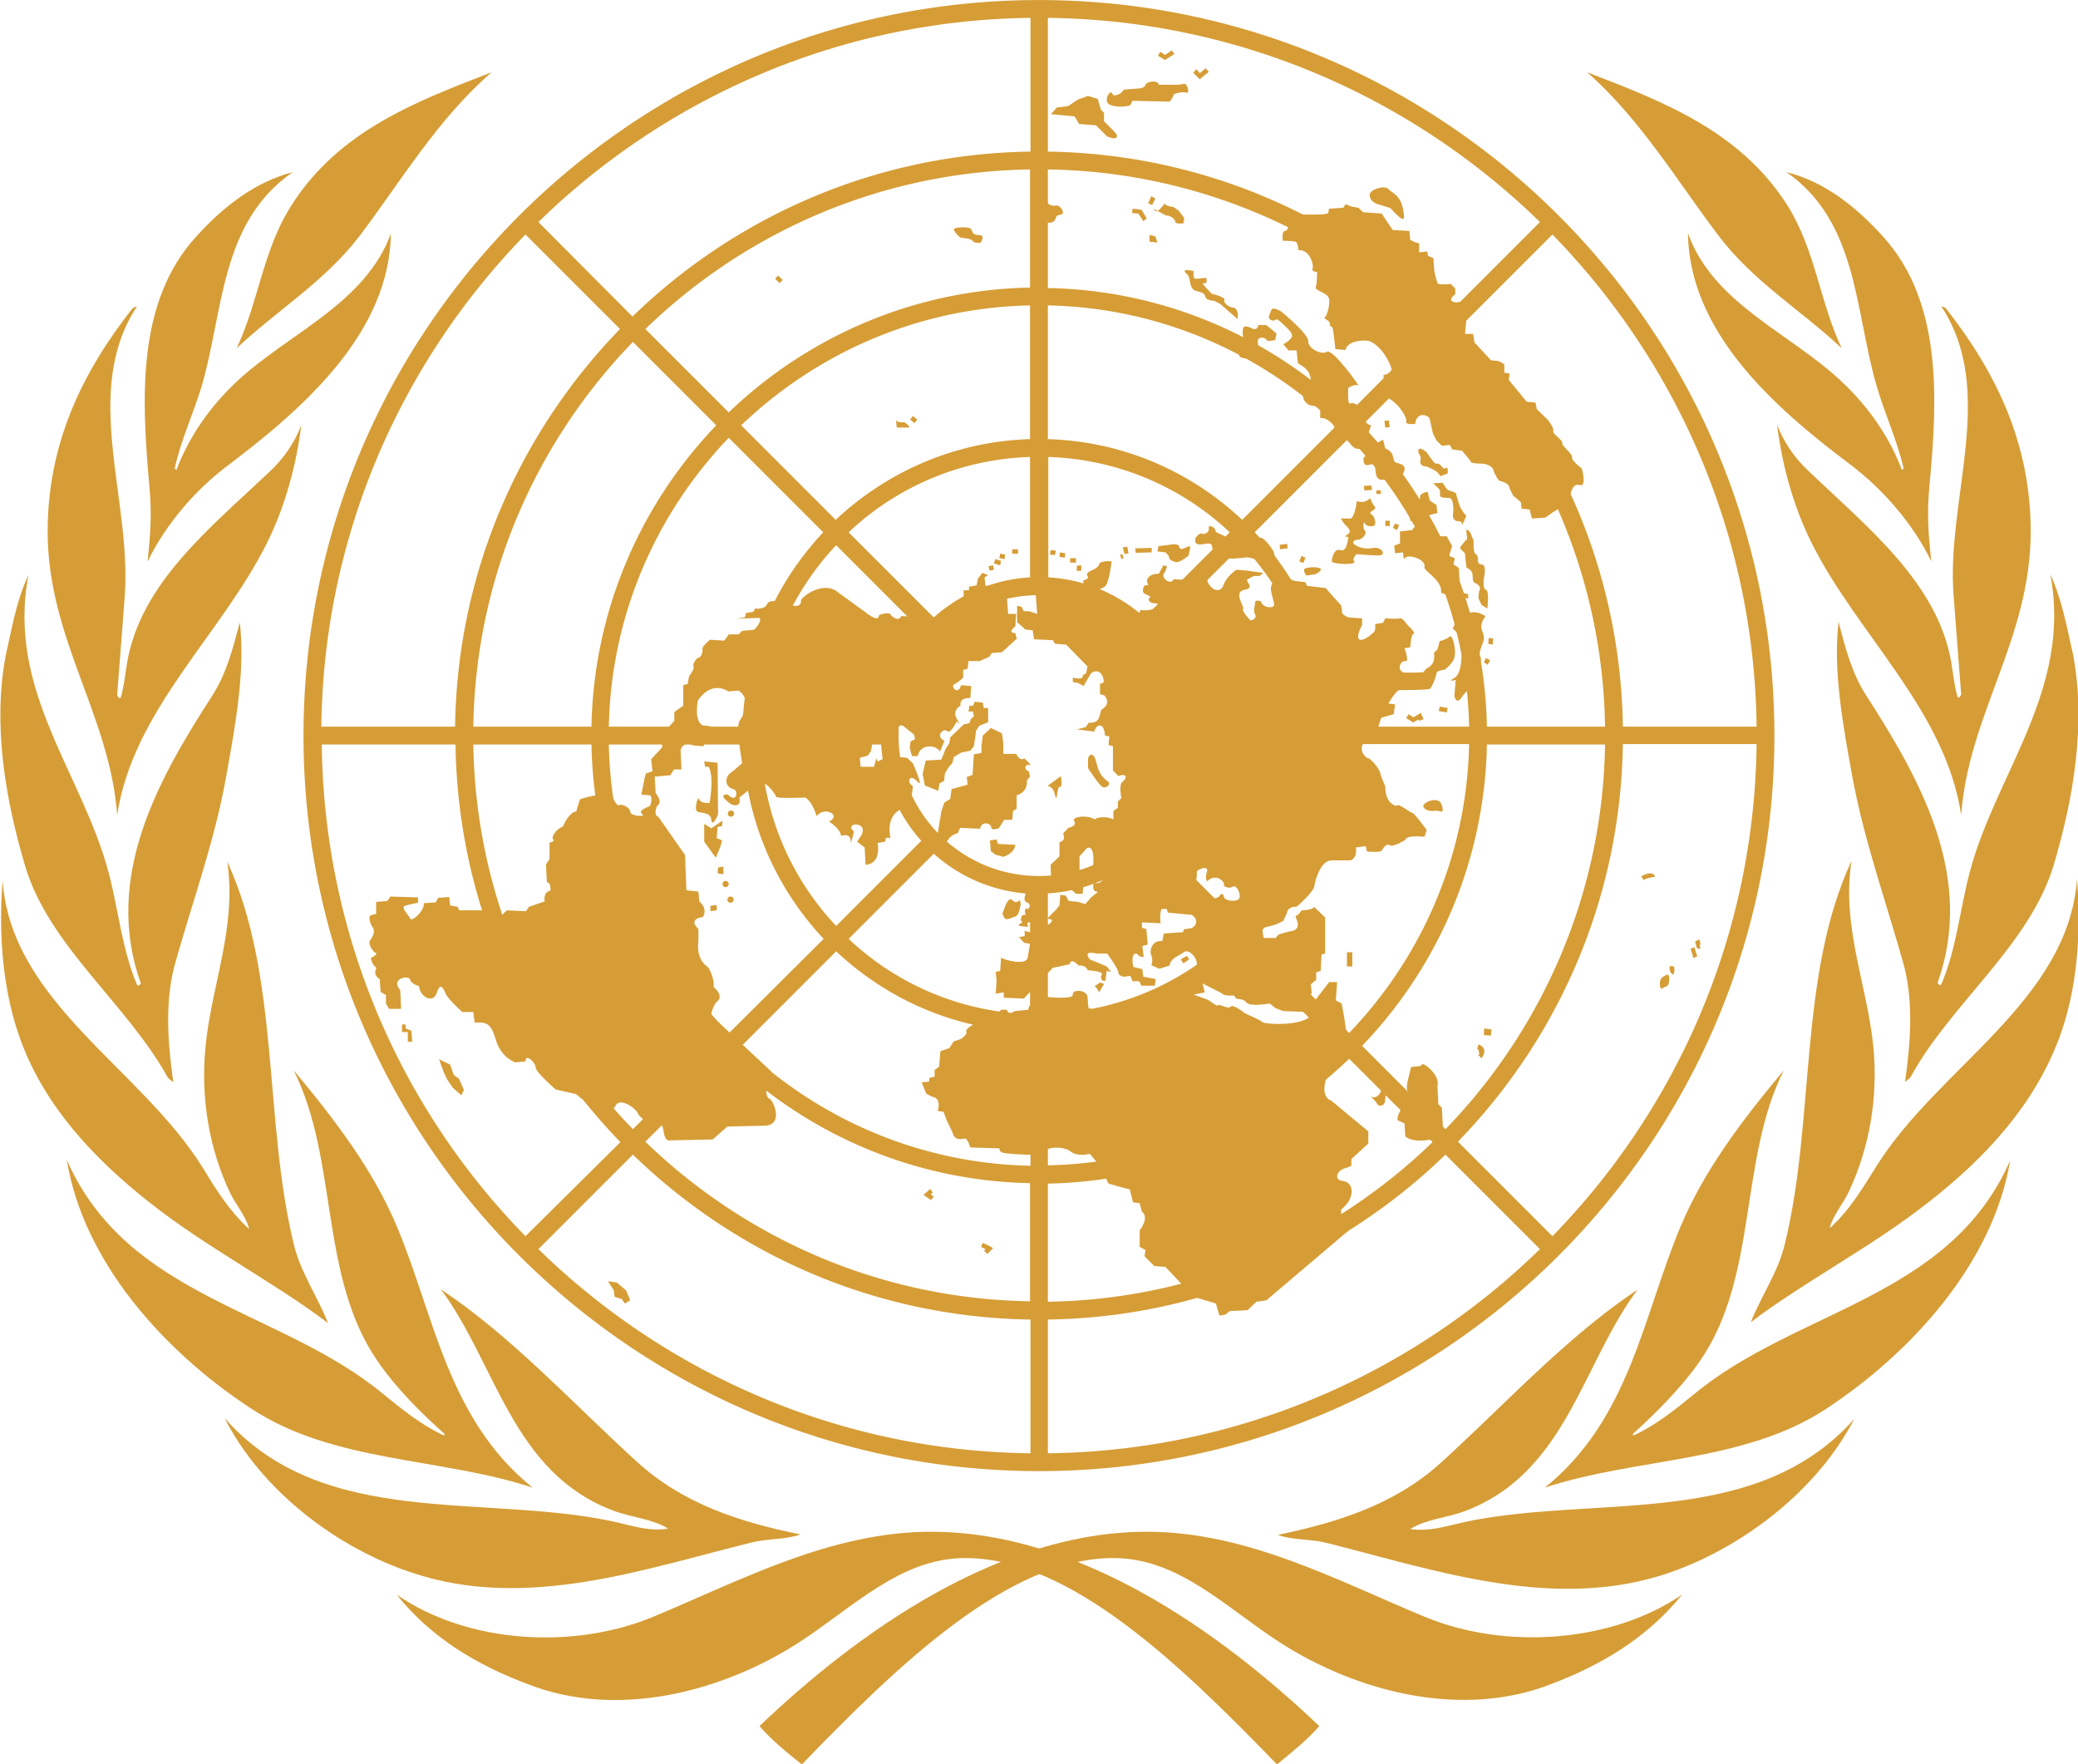 <svg version="1.1" id="svg2" xmlns="http://www.w3.org/2000/svg" x="0" y="0" viewBox="0 0 466.2 395.8" style="enable-background:new 0 0 466.2 395.8" xml:space="preserve"><style>.st0{fill:#d69d36}</style><g id="g3320"><path class="st0" d="m35.8 244 1.2 1c-1.3-9-2-18.8.6-27.4 3.9-13.8 8.8-27.2 11.3-41.5 2-11.1 4.3-23.6 3-34.3-1.5 5.8-3 11.5-6.2 16.5-12.1 18.7-24.5 40.7-16 64.5-.2.3-.5.6-.8.4-3.4-7.9-4.2-16.8-6.4-25.2-5.9-22.3-23-41-18-66.8-2.7 5.6-3.7 11.9-5.1 18-3 15.8 0 32.5 4.3 47.1 5.3 18.1 23 31.1 32.1 47.7zM31.2 128.2c4-8.2 10.5-16 18.3-21.8 17.2-13 36-29.8 36.3-51.8C80 70.4 62.7 77 51.2 87.8c-6.1 5.7-10.8 12.6-13.5 19.8l-.4-.3c1.4-6.4 4.1-12.1 6-18.3 5-16.8 4.1-36.9 20.5-48.2C55.4 43 48.3 48.4 42 55.4 28.7 70.1 29.9 91.8 31.6 111c.6 6 .3 11.1-.4 17.2z" transform="translate(1.89 -2.19)"/><path class="st0" d="M51.2 80.3c9.2-8.6 19.8-15 27.6-25.2 9.3-12.3 17.4-26.1 29.6-36.7-16.5 6.4-34.3 13-45 30-6.3 9.9-7.3 21.6-12.2 31.9zM58.1 123.8c4-8.1 6.5-17.3 7.6-26.2-1.5 3.8-3.8 7.3-7 10.3C45.3 120.6 29.6 133 26.6 151c-.4 2.6-.7 5.2-1.4 7.7-.6.3-.6-.4-.8-.6l1.7-22.2c1.6-21.7-9.8-45.8 2.7-64.9-.4-.1-.7.3-1 .4-11.4 14.5-19 30.5-19 50 0 24.1 13.9 41 15.6 63.6 3.6-23.6 23.4-40.4 33.7-61.2zM31.6 271.9C44.5 282.1 59.9 290 71.7 299c-2.3-5.9-6.1-11.3-7.6-17.4-6.9-27.9-3.1-60.3-15-86.1 2.2 14.7-3.6 27.7-4.9 41.7-1.1 11.5.9 22.7 5.4 32.3 1.3 2.9 3.7 5.4 4.4 8.4-4.3-3.9-7.4-8.8-10.3-13.6-13.9-22.5-43-37.1-45-64.5-1 12.2.1 25.1 4.1 35.9 5.5 14.8 16.3 26.3 28.8 36.2zM207 345.8c-22.5 0-42.7 10.9-62.4 19.1-17.9 7.4-41.6 6-57.5-5 7.8 9.8 18.3 15.9 29.2 20 20.1 8 43.6 1.9 60.8-9.1 12.3-7.9 22.9-19.1 37.6-19.1 23.7 0 48.6 24.3 69.9 46.3 3.3-2.7 6.8-5.5 9.5-8.6-22.3-21.2-53.8-43.6-87.1-43.6z" transform="translate(1.89 -2.19)"/><path class="st0" d="M166.8 348.2c3.5-.9 7.7-.6 10.9-1.8-13.4-2.7-26.3-6.8-36.7-16.3-14.9-13.6-28.1-28.1-44-38.7 12.5 16.8 16 41.2 38.8 49.7 4 1.5 8.7 1.8 12.2 4-4.4.7-8.2-.7-12.3-1.6-29.4-6.3-65.2 1.8-87.2-23.2 8.3 16.4 25.5 29.3 42.1 34.7 25.5 8.6 52.2-.9 76.2-6.8z" transform="translate(1.89 -2.19)"/><path class="st0" d="M117.6 335.9c-19.1-15.4-22-38.5-30.5-58.7-5.3-12.6-13.9-23.9-23.1-34.9 10.1 20.2 5.7 46.2 18.8 65.2 4.1 6 9.8 11.7 15.1 16.4l-.2.3c-4.8-2.2-9.1-5.6-13.5-9.2-22.9-19.1-57.4-21.5-71.1-52.6 3.7 22.8 21.8 43 41.4 55.8 18.6 12.2 42.5 10.9 63.1 17.7zM383.7 55.1c7.8 10.3 18.4 16.6 27.6 25.2-4.9-10.3-5.9-22-12.1-31.9-10.7-17-28.5-23.6-45-30 12 10.6 20.1 24.3 29.5 36.7z" transform="translate(1.89 -2.19)"/><path class="st0" d="M419.2 89c1.8 6.1 4.5 11.9 6 18.3l-.4.3c-2.7-7.2-7.4-14.1-13.5-19.8-11.5-10.9-28.8-17.4-34.5-33.3.3 22.1 19.1 38.9 36.3 51.8 7.7 5.8 14.3 13.6 18.3 21.8-.7-6.1-1-11.2-.4-17.1 1.8-19.3 2.9-40.9-10.3-55.6-6.3-7-13.4-12.5-21.8-14.6 16.2 11.3 15.3 31.4 20.3 48.2z" transform="translate(1.89 -2.19)"/><path class="st0" d="m436.4 135.8 1.7 22.2c-.2.2-.2.8-.8.6-.7-2.5-1-5.1-1.4-7.7-3-17.9-18.8-30.4-32.1-43.1-3.2-3-5.5-6.5-7-10.3 1.1 8.9 3.6 18.1 7.6 26.2 10.3 20.8 30.1 37.6 33.7 61.3 1.7-22.7 15.6-39.5 15.6-63.6 0-19.5-7.6-35.5-19-50-.3-.2-.6-.5-1-.4 12.5 19.1 1 43.2 2.7 64.8z" transform="translate(1.89 -2.19)"/><path class="st0" d="M440 197.9c-2.2 8.4-3 17.4-6.4 25.2-.3.2-.6-.2-.8-.4 8.5-23.8-3.9-45.7-16-64.5-3.2-4.9-4.7-10.7-6.2-16.5-1.3 10.8 1 23.2 3 34.3 2.6 14.3 7.4 27.7 11.3 41.5 2.6 8.6 1.9 18.3.6 27.4l1.2-1c9-16.6 26.8-29.6 32.2-47.8 4.3-14.5 7.3-31.3 4.3-47.1-1.4-6.1-2.5-12.4-5.1-18 4.9 25.9-12.2 44.6-18.1 66.9zM317.8 364.9c-19.8-8.2-39.9-19.1-62.4-19.1-33.2 0-64.8 22.5-86.9 43.6 2.7 3.1 6.2 6 9.5 8.6 21.2-21.9 46.2-46.3 69.9-46.3 14.7 0 25.3 11.2 37.6 19.1 17.1 10.9 40.6 17.1 60.8 9.1 10.8-4.1 21.3-10.2 29.2-20-16 10.9-39.8 12.4-57.7 5zM463.9 199.6z" transform="translate(1.89 -2.19)"/><path class="st0" d="M418.9 264.1c-3 4.8-6 9.8-10.3 13.6.7-2.9 3.1-5.5 4.4-8.4 4.5-9.7 6.5-20.8 5.4-32.3-1.4-14-7.2-27-4.9-41.7-12 25.8-8.1 58.2-15 86.1-1.5 6.2-5.3 11.6-7.6 17.4 11.8-9 27.2-16.9 40.1-27.1 12.5-9.8 23.3-21.4 29-36.4 4.1-10.8 5.1-23.7 4.1-35.9-2.1 27.6-31.3 42.2-45.2 64.7z" transform="translate(1.89 -2.19)"/><path class="st0" d="M378.1 315c-4.4 3.6-8.7 7-13.5 9.2l-.2-.3c5.3-4.8 11-10.5 15.1-16.4 13.1-19 8.7-45.1 18.8-65.2-9.2 11-17.8 22.3-23.1 34.9-8.5 20.2-11.4 43.3-30.5 58.7 20.6-6.8 44.5-5.5 63-17.6 19.5-12.8 37.6-33 41.4-55.8-13.6 31-48 33.4-71 52.5zM449.2 262.4z" transform="translate(1.89 -2.19)"/><path class="st0" d="M326.8 343.6c-4.1.9-7.9 2.2-12.3 1.6 3.5-2.2 8.1-2.5 12.2-4 22.8-8.6 26.3-33 38.8-49.7-15.9 10.6-29.1 25.1-44 38.7-10.4 9.5-23.3 13.5-36.7 16.3 3.2 1.2 7.4.9 10.9 1.8 24.1 6 50.7 15.4 76.3 6.9 16.5-5.5 33.7-18.4 42.1-34.7-22.1 24.9-58 16.9-87.3 23.1zM231.2 2.2c-91 0-165 74-165 165s74 165 165 165 165-74 165-165-74-165-165-165zm0 196.5c-17.4 0-31.5-14.1-31.5-31.5s14.1-31.5 31.5-31.5 31.5 14.1 31.5 31.5-14.1 31.5-31.5 31.5zm23.7-58c-5.8-5.2-13.3-8.5-21.6-9v-27c15.7.5 30 6.8 40.7 16.9l-19.1 19.1zm-25.7-9c-8.3.5-15.8 3.8-21.6 9l-19.1-19.1c10.7-10.1 25-16.4 40.7-16.9v27zm-24.4 11.9c-5.2 5.8-8.5 13.3-9 21.6h-27c.5-15.7 6.8-30 16.9-40.7l19.1 19.1zm-9 25.6c.5 8.3 3.8 15.8 9 21.6l-19.1 19.1a62.04 62.04 0 0 1-16.9-40.7h27zm11.8 24.5c5.8 5.2 13.3 8.5 21.6 9v27c-15.7-.5-30-6.8-40.7-16.9l19.1-19.1zm25.6 8.9c8.3-.5 15.8-3.8 21.6-9l19.1 19.1a62.04 62.04 0 0 1-40.7 16.9v-27zm24.5-11.8c5.2-5.8 8.5-13.3 9-21.6h27c-.5 15.7-6.8 30-16.9 40.7l-19.1-19.1zm9-25.6c-.5-8.3-3.8-15.8-9-21.6l19.1-19.1c10.1 10.7 16.4 25 16.9 40.7h-27zm10.1-46.4c-11.5-10.8-26.7-17.6-43.6-18.1v-30c25.1.5 47.9 10.7 64.8 26.9l-21.2 21.2zm-47.6-18.1c-16.8.5-32.1 7.3-43.6 18.1l-21.2-21.2c16.9-16.2 39.7-26.4 64.8-26.9v30zm-46.4 20.9c-10.8 11.5-17.6 26.7-18.1 43.6h-30c.5-25.1 10.7-47.9 26.9-64.8l21.2 21.2zm-18 47.6c.5 16.8 7.3 32.1 18.1 43.6L161.6 234c-16.2-16.9-26.4-39.7-26.9-64.8h30.1zm20.9 46.4c11.5 10.8 26.7 17.6 43.6 18.1v30c-25.1-.5-47.9-10.7-64.8-26.9l21.2-21.2zm47.5 18c16.8-.5 32.1-7.3 43.6-18.1l21.2 21.2c-16.9 16.2-39.7 26.4-64.8 26.9v-30zm46.4-20.9c10.8-11.5 17.6-26.7 18.1-43.6h30c-.5 25.1-10.7 47.9-26.9 64.8l-21.2-21.2zm18.1-47.5c-.5-16.8-7.3-32.1-18.1-43.6l21.2-21.2c16.2 16.9 26.4 39.7 26.9 64.8h-30zm3.1-70.4c-17.6-16.9-41.4-27.5-67.6-28V40.2c33.5.5 63.9 14.1 86.3 35.8l-18.7 18.8zm-71.6-28.1c-26.2.5-50 11.1-67.6 28L142.9 76c22.4-21.7 52.8-35.3 86.3-35.8v26.5zm-70.4 30.9c-16.9 17.6-27.5 41.4-28 67.6h-26.5c.5-33.5 14.1-63.9 35.8-86.3l18.7 18.7zm-28 71.6c.5 26.2 11.1 50 28 67.6l-18.7 18.7c-21.7-22.4-35.3-52.8-35.8-86.3h26.5zm30.8 70.4c17.6 16.9 41.4 27.5 67.6 28v26.5c-33.5-.5-63.9-14.1-86.3-35.8l18.7-18.7zm71.6 28.1c26.2-.5 50-11.1 67.6-28l18.7 18.7c-22.4 21.7-52.8 35.3-86.3 35.8v-26.5zm70.5-30.9c16.9-17.6 27.5-41.4 28-67.6h26.5c-.5 33.5-14.1 63.9-35.8 86.3l-18.7-18.7zm28-71.6c-.5-26.2-11.1-50-28-67.6l18.7-18.7c21.7 22.4 35.3 52.8 35.8 86.3h-26.5zm-9.3-92c-23.2-22.5-54.5-36.5-89.2-37v-30c42.9.5 81.8 17.9 110.4 45.8l-21.2 21.2zm-93.2-37c-34.6.5-66 14.5-89.2 37L118.9 52c28.6-27.9 67.5-45.3 110.4-45.8v30h-.1zm-92 39.8c-22.5 23.2-36.5 54.5-37 89.2h-30c.5-42.9 17.9-81.8 45.8-110.4L137.2 76zm-36.9 93.2c.5 34.6 14.5 66 37 89.2L116 279.5C88.1 251 70.8 212.1 70.3 169.2h30zm39.8 92c23.2 22.5 54.5 36.5 89.2 37v30c-42.9-.5-81.8-17.9-110.4-45.8l21.2-21.2zm93.1 37c34.6-.5 66-14.5 89.2-37l21.2 21.2c-28.6 27.9-67.5 45.3-110.4 45.8v-30zm92-39.9c22.5-23.2 36.5-54.5 37-89.2h30c-.5 42.9-17.9 81.8-45.8 110.4l-21.2-21.2zm37-93.1c-.5-34.6-14.5-66-37-89.2l21.2-21.2c27.9 28.6 45.3 67.5 45.8 110.4h-30z" transform="translate(1.89 -2.19)"/><g transform="translate(1.89 -2.19)"><path id="polygon59_8_" class="st0" d="m240.7 129-1 .1v1.2l1-.1z"/><path id="rect61_8_" class="st0" d="M238.2 127.4h1.3v1h-1.3z"/><path id="polygon63_8_" class="st0" d="m235.8 127.1 1.2.2.1-1-1.2-.2z"/><path id="rect65_8_" class="st0" d="m234.8 126.7-1.1-.1.1-1 1.2.1z"/><path id="rect67_8_" class="st0" d="M225.2 125.4h1.3v1h-1.3z"/><path id="polygon69_8_" class="st0" d="m222.3 127.4 1.2.2.1-1-1.1-.2z"/><path id="rect71_8_" class="st0" d="m222.5 129-1.4-.4.3-1 1.3.4z"/><path id="rect73_8_" class="st0" d="m220.1 130.2-.2-1 1-.2.2 1z"/><path id="polygon75_8_" class="st0" d="M89.6 233.7v2.2h1l-.2-2.5-1.3-.5v-.9h-.8v1.7z"/><path id="polygon77_8_" class="st0" d="m96.6 239.8 2.5 1.2.8 2.3 1.2.9 1.1 2.5-.6 1.2-1.9-1.7-1.3-1.9-.7-1.5z"/><path id="polygon79_8_" class="st0" d="m138.6 291.7.9 2.2-1.2.7-.7-1-1.6-.5-.2-1.5-1.3-2 2 .3z"/><path id="path81_8_" class="st0" d="M226.1 139.9h-1.8l-.3-3.7 1-.7v-1.9h-5.8l-.2-1.9.8-.5-1.3-.5-1 1.3-.3 1.5-1.7.3v.8h-1.2v2.2l-4.7 3.9-9.3-.3c-.7 1.5-2.3-.2-2.3-.2-.3-1-2.7 0-2.7 0 0 1.9-3.2-.8-3.2-.8l-5.8-4.2c-3.3-3-8.3.8-8.5 1.7.2 2.4-3.8.5-3.8.5s-3.3-1-3.8.3-2.7 1-2.7 1l-.3.7-1.7.3-.3 1-2 .3 5-.2c1.3-.2-.5 2.9-1.3 2.7l-2.3.2-.8.8h-2.2l-1 1.4-3.2-.2s-1.8 1.5-1.7 2c.2.5-.3 2-.8 2s-1.5 1.5-1.2 2-1 2.2-1 2.2l-.3 1.7-1 .3v4.6l-2 1.4v2l-3 3.2.3 2.7-2.5 2.7.3 2.7-1.5.5-.3 1.2-.7 3.5 1.7.2c.8-.3.7 2.2 0 2.5s-2.5 1-1.5 1.7-2.7.5-2.7-.5-2-1.9-2.5-1.5c-.5.3-1.3-1.5-1.3-1.5-1.8-1.9-7.5.2-7.5.2l-.8 2.7c-1.8.3-3 3.4-3 3.4-1.5.5-2.7 2.4-2.2 2.9s-.8.7-.8.7v3.7l-.8 1.2.2 4c1 0 .8 1.9.8 1.9-1.7.2-1.3 2.4-1.3 2.4l-3.5 1.2-.7 1-4.3-.2-1.2 1.2-1.2-1.2h-8.3l-.3-.8-1.7-.3-.2-1.9-2.5.2-.5 1-2.7.2c.2 1.7-2.7 4.2-3 3.5s-2.2-2.5-1.3-2.9c.8-.3 3-.7 3-.7v-1.2l-6.2-.2-.7 1-2.5.2v2.7l-1.2.3c-.8.5.2 2.4.2 2.4 1.2 1.2-.2 3-.2 3-1 1 .8 2.9.8 2.9 1.3.3-.8 1.3-.8 1.3.3 1.7 1.3 2.2 1.3 2.2-1 1.7.7 2.5.7 2.5l.2 2.9 1.2.7v1.9l.7 1.2h2.7l-.2-4.2c-2.3-2.7 2-3.4 2.2-2.4s2 1.5 2 1.5c.3 2.5 3.2 4 4 1.5s1.5-1 2 .2 3.7 4.1 3.7 4.1h2.5l.3 2.4c2.8-.2 3.7.2 4.8 4 1.2 3.9 4.3 4.9 4.3 4.9l2.3-.2c0-2 2.3.3 2.3 1.4 0 1 4.5 4.9 4.5 4.9l4.5 1 4.2 3.4 3.2-.3h1.3c.8-2.9 4.8.2 5.2 1.2.3 1 3 2.7 3.3 1.9s2.2-.3 2.5 2.2c.3 2.5 1.5 2 1.5 2l9.5-.2 3.3-2.9 8.5-.2c4.3-.2 1.7-6.1.8-6.1-1.5-1.2.5-6.1.5-6.1L159 231.2c-2.8 0-.3-4.1-.3-4.1 2.2-1.4-.5-3.5-.5-3.5.3-2-1.2-4.4-1.2-4.4-3-2-2.2-5.9-2.2-5.9v-2.7c-2.5-2.4 1-2.7 1-2.7 1.2-2-.8-3.5-.8-3.5l-.2-2.2-2.7-.3-.3-7.9-6-8.6c-1.2-.3-.3-2.4-.3-2.4 1.5-.8-.3-2.9-.3-2.9l-.2-3.7 3.5-.3.8-1.3h1.7l-.2-4.4c.8-2.2 2.8-1 2.8-1l2.3.2 1.3-2.5.3-2-1.8-.2c-2-1.2-1-5.6-1-5.6 3.2-4.7 6.8-2 6.8-2l2.3-.2c3.5 2.4.3 6.7.3 6.7-.7 1-.3 4.2-.3 4.2l.8 5.4-2.2 1.9c-1.8 1-1.8 3.4.2 3.9 1.3.2.8 3.4-1.2 1.2-3 0 1.7 2.7.3 2 3 1.5 2.3-1.3 2.3-1.3l4-3.2c1.5-1.2 4.2 2.5 4.2 3s6.6.2 6.6.2c1.8 1.2 2.5 4.2 2.5 4.2 1.8-2.4 5.7-.2 2.8 1.2 2.7 1.7 2.7 3.2 2.7 3.2 2.2-.7 2.2 1 2.2 1.5s.7-2.5.7-2.5c-2.5-1.9 3.3-2.5 1.7.8l-1 1.5 1.7 1.3.2 3.9c3.7-.3 2.7-4.9 2.7-4.9l1.7-.3c0-1.5 1.2-.7 1.2-.7-1.2-5.7 2.7-6.7 2.7-6.7 2.2-.5 2.3-5.1 2.3-5.1-1.5-.7-.7-3 1-1s-1-4.1-1-4.1l-1.3-1.2-1.8-.2-.2-1.9h-3l-.5 2.4-1.1.5-.3-.7-.5 1.9h-3l-.2-2 1.8-.5.7-1 .5-2.7h2.2l2.8-.8c.2-2.9 1.7-2.2 1.7-2.2l1 .8 1.5 1.2.2 1-1 .5-.2 1.4.5 1.9h1.3c.5-2.7 4-2.7 5-1l1-2.4c-2.3-1.2 0-3 .6-2.2.7.8 2.2-2.2 2.2-2.2s1.2 1.5 0-.5.8-3 .8-3c-.3-2 2.2-1.7 2.2-1.7l.2-2.7-2.3-.2c-.5 2.4-2.5.3-1.5-.2s2-1.5 2-1.5v-1.7l1-.3.2-1.7h2.5l2.2-1 .5-.8 2.3-.2 3.3-3-.3-1.3c-2 0 0-1.5 0-1.5l.2-2.8z"/><path id="path83_8_" class="st0" d="m159.1 173.3-3-.3.2 1.2h.8c1.3 2.4.2 8.1.2 8.1s-2 .2-2.3-.8-1.2 2.2-.5 2.7 3 0 3.2 1.9 1.5-1.2 1.5-1.2l-.1-11.6z"/><path id="polygon85_8_" class="st0" d="M156.1 187v4l2.6 3.6 1-2.4.4-1.5-1.2-.5.2-2.5 1-.2.1-1.2-2.5 1.7z"/><path id="polygon87_8_" class="st0" d="M160.4 198.3v-1.7l-1.2.2-.1 1.3z"/><path id="polygon89_8_" class="st0" d="M158.9 206.4v-1.2l-1.4.2v1.2z"/><path id="path91_8_" class="st0" d="M160.9 201.2c.4 0 .7-.3.7-.7s-.3-.7-.7-.7-.7.3-.7.7.3.7.7.7z"/><circle id="circle93_8_" class="st0" cx="162" cy="204" r=".7"/><circle id="circle95_8_" class="st0" cx="162.1" cy="184.7" r=".7"/><path id="polygon97_8_" class="st0" d="M215.4 161.8h1l.2 1.1-.7.6-.3.9-1.3.3-3 2.9-.2 1.3-.8 1.2-1 2.5-3.5.2-.7 3 .5 2.6 3 1.2.3-1.7 1-.5.2-1.7.7-1.2 1-1.2.3-1.3 1.7-1 2-.4.8-1 .3-2 .2-1.5.7-1.1 2-.8V161h-1l-.2-1.2-1.8-.2-.4.9h-.8z"/><path id="path99_8_" class="st0" d="M223.2 171.3v-2.4l-.3-2.2-2.5-1.2-1.8 1.7-.3 2.4v1.5l-1.7.3-.3 4.6-1.3.5.2 1.7-1.8.5-1.8.5-.3 2.2-1.3.8-.7 2-.8 4.9s1.5 2.9 2.3 1.5c.8-1.3 2.2-1.5 2.2-1.5l.5-1.2 4.5.2c.3-1.9 2.5-1.2 2.5-.3 0 .8 1.7.2 1.7.2l1.2-1.9h1.8l.2-2 .8-.5v-3c2.7-.8 2.3-3.4 2.3-3.4l.7-.8-.3-1.2c-1.3-.5-.7-1.7.2-1.4.8.3-1.2-1.5-1.2-1.5-1 .8-1.8-1-1.8-1h-2.9z"/><path id="path101_8_" class="st0" d="M225.9 191.7c-.2 2-2.7 2.7-2.7 2.7l-1.8-.5-1-.8-.2-2.4 1.5-.2.3 1 3.9.2z"/><path id="path103_8_" class="st0" d="M234.9 180.9c.4 1.5.3-2.4 1-2.2s.2-2.4.2-2.4l-3 2.2c1.4.2 1.6 1.7 1.8 2.4z"/><path id="path105_8_" class="st0" d="M243.7 172.1c.7 1.5.5 3.7 3 5.4.8.6-.5 1.7-1.3 1.2s-3.2-4.2-3.2-4.2v-2.2c.5-1.3 1.2-.8 1.5-.2z"/><path id="polygon107_8_" class="st0" d="m243.7 223.4.5.5.5.9 1.1-1.9-.9-.3z"/><path id="line109_8_" class="st0" d="M239.5 220.7v2.1"/><path id="polygon111_8_" class="st0" d="m263.6 218.3 1.3-.9-.5-.8-1.4.8z"/><path id="path113_8_" class="st0" d="m311.7 253.5 1.5.7.2 2.9c2 2 8.5.3 8.5-.2s-.3-6.2-.3-6.2l-.8-.8-.2-4.2c.7-2.2-3.2-5.4-3.5-4.7s-2.5.2-2.5.8c0 .7-1.3 4-.7 5.2.7 1.2-.5 1.2-.7 2.4-.2 1-1.9 3-1.5 4.1z"/><path id="path115_8_" class="st0" d="M308 246.7c-.3 1.3-1.5 2-2.2 1.5s.8.8 1.2 1.5c.3.7 1.3.7 1.7 0 .3-.7.2-2.2.5-2.9.3-.6-1-.8-1.2-.1z"/><path id="rect117_8_" class="st0" d="M300.3 215.8h1.2v3.2h-1.2z"/><path id="path119_8_" class="st0" d="M317.5 183.3c-.7-1 3.3-2.7 4-.7s0 1.7-.7 1.5c-.6-.2-2.3.5-3.3-.8z"/><path id="polygon123_8_" class="st0" d="m321.1 160.7-.2 1 1.8.3.2-1z"/><path id="polygon125_8_" class="st0" d="m316.4 163.6.1.3 1-.4-.4-.8-.2-.6-.5.3-1.2.7-1.1-.7-.5.9 1.3.8.3.2.2-.2z"/><path id="path127_8_" class="st0" d="M322.7 122.5h-2.5s.8.3-1.5-1.9c-2.3-2.2-3.8.5-3.8.5l-2.7.3v2.7l-1.3.5.2 1.7 1.8-.2s0 2 .5 1.2 4.7.2 4.3 2.2c-.1.8 4.2 3 3.7 5.7 2.2.3 1.7 2.5 1.7 2.5l2.8.3.8-1.7.8.2v-1l-1.8-.5-.3-5.4-1.2-.8.3-1.4-1.3-.5.7-2.2-1.2-2.2z"/><path id="path129_8_" class="st0" d="m330 139.7-1.3-.2-3 .5-1.7 3.2s.8.5 1.5 1.7 1 8.1-1 9.3.2.5.2.5l-.3 3.7c.5 1.7 1.3.8 1.8 0s1-1 1.7-1.9c.7-.8 1.7-2.4 1.8-3.5.2-1.2 1-3 .5-3.5s.5-2.9.5-2.9.7-1.4 0-2.7c-.7-1.4.2-2.9.7-3.5l-1.4-.7z"/><path id="rect133_8_" class="st0" d="m332 146.6.1-1.3 1 .1-.1 1.4z"/><path id="rect135_8_" class="st0" d="m331.9 151.3-.9-.5.5-1 .9.5z"/><path id="path137_8_" class="st0" d="m330.5 137.9-.7-1.5s0-1.3.3-2-.7-1.3-1.2-1.5-.3-1.5-.5-2.2-1.3-1.2-1.3-1.2-.3-2.5-.3-3-1.5-1.2-1-1.7.8-1.2 1.3-1.5-.5-2.7.3-2.2.8 1.4 1.2 2c.3.7-.2 3 .7 3.5.8.5-.2 2.2 1.2 2.2 1.3 0 .5 3.2.5 3.2s-.3 2.4.5 2.5c.8.2.3 4.2.3 4.2l-1.3-.8z"/><path id="path139_8_" class="st0" d="M319.7 110.6c.5.7 1.5 1.2 1.5 1.9s-.3 1.2.7 1.3c1 .2 1.7-.2 2 .7.3.8.3 2.2.2 2.9-.2.7.2 1.7 1 1.7s1 .2 1 .7 1-1.9 1-1.9c-.8-.7-1.5-2.2-1.5-2.2s-.8-2.4-.8-2.7c0-.3-1.2-.7-1.7-.8-.5-.2-1.3-1.7-1.3-1.7l-2.1.1z"/><path id="path141_8_" class="st0" d="M321.3 109c-.5-.7-1-1.2-1.7-1.5s-1.2-.7-1.8-.7c-.7 0-1.3-.7-1-1.5s-.5-1.2-.5-1.9.5-.7 1.3-.2.7.7 1.3 1.5c.7.8 1 1.7 1.7 1.5s1.2 1.5 1.8 1c.7-.5.5 1.2.5 1.2l-1.6.6z"/><path id="path143_8_" class="st0" d="M301.9 128.1c.9.9-5 .7-5 0s.5-3 2-2.5 1.7-3 1.7-3-1.3.2-.2-.5c1.2-.7 0-1.7-.5-2.2s-1-1.4-1-1.4h2.3c1-.7 1.3-3.9 1.3-3.9 2 .7 3-.7 3-.7s.3 1 1 1.9c.7.8-1.7 1.2-.8 1.7.8.5 1.2 2 .8 2.5-.3.5-2.2.2-2.2-.5s-.7.8 0 1.7c.7.8-.8 2-1.2 2-.3 0-2.5.3-.7 1.4 1.8 1 3.8.5 3.8.5s1.5-.2 2 .7c.5.8-.2 1-1 1s-4.8-.3-4.8-.3-1 1.1-.5 1.6z"/><path id="path145_8_" class="st0" d="M291.2 129.6c.8-.2 2.8-.3 3.2.2.3.5-1.2 1.2-1.2 1.2l-2 .3c-.6-.8-.8-1.5 0-1.7z"/><path id="path147_8_" class="st0" d="M312.7 115.5c1.3-.7 4.2-.7 4-1.7s1.7-1.3 1.7-1.3l.5 2 1.5 1 .2 1.9s.5-.3-1.3.2-.7 1.3-.7 1.3l-4 .2-.5-1.7-1.4-1.9z"/><path id="path149_8_" class="st0" d="M306.2 106.3c1 0-.3 3.9 2.3 3.5 2.7-.3.2 1.2 2.2 1.3 2 .2 1.5-1.5 2.2-2.7s.3-1.9-.8-2.2c-1.2-.3-1.2-.3-1.5-1.7-.3-1.3-1.7-1.7-1.7-1.7l-.5-2-2.2 1.3-2.2 2.9c0 2.4 1.2 1.3 2.2 1.3z"/><path id="rect153_8_" class="st0" d="m310.6 120.6.5-1 .9.4-.5 1.1z"/><path id="rect155_8_" class="st0" d="M308.9 119h1v1.2h-1z"/><path id="rect157_8_" class="st0" d="m309.7 96.5.2 1.5-1 .1-.2-1.5z"/><path id="rect159_8_" class="st0" d="M306.9 112.2h1v.8h-1z"/><path id="rect161_8_" class="st0" d="m304.2 112.2-.1-1 1.7-.1.1 1z"/><path id="rect163_8_" class="st0" d="m290.5 128.5-.9-.4.5-1.2.9.4z"/><path id="rect165_8_" class="st0" d="m285.3 125.4-.1-1 1.7-.2.1 1z"/><path id="polygon169_8_" class="st0" d="m256.5 125.1-3.7.1.1 1 3.6-.1z"/><path id="rect171_8_" class="st0" d="m250.4 126.5-.4-1.5 1-.2.3 1.5z"/><path id="rect173_8_" class="st0" d="m249.7 127.6-.3-1 .5-.1.3.9z"/><path id="path175_8_" class="st0" d="m258 124.7-.2 1.2 1.8.2s.8.7.8 1.2 1.2 1 1.8 1c.7 0 2.5-1.4 2.5-1.4s.8-2.4.2-2.2c-.7.2-2 1.2-2.2.2s-2.2-.5-2.2-.5l-2.5.3z"/><path id="path177_8_" class="st0" d="M266.3 122.9c0 .5-.3 1.2.7 1.4 1 .2 2.8-.7 3 .3s.2 1.7 1.5 2.2 2.2.7 3.2.7 3.2-.3 3.2-.3 2.4.4 2.8.8c1.8 1.9 3 2.4 3.5 1.5.5-.8-.2-2.7-.3-3.4-.2-.7-2.5-3.9-3.3-3.2-.8.7-1 0-2.5.5s-4.7.2-4.8-.5c-.2-.7-2.5-1-2.5-1.7s-1.7-1.5-1.5-.5-1.2 1.5-1.5 1.2c-.5-.4-1.5 1-1.5 1z"/><path id="path179_8_" class="st0" d="m304.5 101.3 1.2-3.7c-1.7-.3-1.3-2.2-1.3-2.2-.2-1.5-2.5-3.2-3.3-2.7s-.5-3.5-.5-3.5 1.5-1 2.2-.5-5.7-8.4-7-7.6-4.3-.8-4.2-2.4c.2-1.5-6-6.6-6-6.6s-2-1.3-2.3-.3-1 1.7 0 2.2.8-.8 2 .3c1.2 1.2 3.3 2.7 2.5 3.7s-1.8 1.4-1.8 1.4l1.2 1.4h1.8l.3 2.9s2 1 2.5 2.2.5 1.9 0 2.5c-.5.7-1.5 1.9-1.3 3 .2 1.2 1.5 1.7 1.5 1.7l1.3.2 1 .5V96c1.3-.3 3.5 1.5 3.3 2.7s.3.5 2 1.7 1.2 1.4 2.3 2.2c1.1.7 2.1.2 2.6-1.3z"/><path id="path181_8_" class="st0" d="M277.1 78.3c-.2-.7-.5-3 .5-2.9 1 .2.3 0 1.5.5s1.3-.8 1.3-.8h1.8l2.3 1.9-.3 1.5-1.7.2c-.8-1.3-2.5-.8-2.2.3.3 1.2-.8 3.4-1.5 3.5-.7.2-2.8.2-2.7-.8.3-1 1-3.4 1-3.4z"/><path id="path183_8_" class="st0" d="M275.8 73.8v-1.3s-.2-1.3-1-1.3-2.3-1-2-1.7-2.8-1.4-2.8-1.4-2.8-2.7-1.8-2.4c1 .3.5-1.2.5-1.2s-2 .3-2.5.2c-.5-.2-.3-1.7-.3-1.7s-2-.5-2 0 .7.5 1 1.5.2 2.7 1.7 3 1.8.7 2 1.4c.2.7 2 .8 2 .8l1.3.7 3.9 3.4z"/><path id="polygon185_8_" class="st0" d="m257.8 56.6-.5-1.4-1.3-.3v1.5z"/><path id="path187_8_" class="st0" d="M257.3 49.5c-1.7-1.3 2.3 1 2.3 1 1.3 0 2.2 1 2.2 1.5s1.8.3 1.8.3l.2-1.2-1.3-1.7-1.2-.8s-1.8-.2-1.8-.7c0-.4-1.5 2.1-2.2 1.6z"/><path id="path189_8_" class="st0" d="M287.9 50.5c-.5 1.5-.7 3.5-1.5 3.5s-.5 2.2-.5 2.2 2.2 0 2.8.2c.7.2.7 1.9.7 1.9 2.5-.2 3.5 3.2 3.2 4.1-.3.8 1 .8 1 .8s0 2.7-.3 3.4 2.2 1.2 2.8 2.2c.7 1-.3 4.4-.8 4.6s1.3.7 1.2 1.5c-.2.8.5 0 .7 1.4.2 1.3.5 4.2.5 4.2l2.3.2c.3-2.2 4.6-2.3 5.3-2 2.8 1 5 5.4 5 6.4s-1.8 1.2-1.8 1.2l.3 4.9c2.8.8 5.2 4.9 4.8 5.6-.3.7 2 .5 2 .5.3-3 3.2-2 3.3-1 .2 1 .7 3.2.7 3.2l.8 1.5 1.2 1.2 1.8-.2.5 1 2.2.3s1.8 2 2 2.5 2.7.3 3.3.5c.7.2 1.7.7 1.8 1.5.2.8 1.2 2.2 1.2 2.2s2 .5 2.2 1.2 1 2.2 1 2.2l1.7 1.4.2 1.5 1.8.2.5 2 3-.2 1.7-1.2c2.2-1.2 3.7-2.7 3.8-3.4.2-.7.5-3.2 2.2-2.7s.5-3.7.5-3.7-2.3-1.7-2.2-2.5c.2-.8-2.3-2.5-2.2-3.2.2-.7-2.2-2-2-2.7s-1.2-2.5-1.2-2.5l-2.5-2.4-.3-1.5-2-.2-4-4.9.2-1.4-1.2-.2v-1.9l-1.2-.7-1.8-.2-3.7-4-.3-1.9h-1.8l.3-3.5c1.2-1.5.5-4.4.5-4.4s-2.3 1.2-3.5.7.5-1.7.5-1.7v-1.3l-1-1s-2.8.3-3-.2-.7-2.7-.7-2.7l-.2-2.9-1.2-.5-.2-1-1.8.2v-2l-1-.3-1-.5-.2-2-3.7-.2-1.2-1.7-1.3-2-4.2-.3-1-1-1.7-.3-1.2-.5-.5.8-3.2.2-.2 1c-1.4.7-8 0-8.2.5z"/><path id="path191_8_" class="st0" d="M305.4 46.1c-.3-1.3 3.3-2.5 4.2-1.5.8 1 3.2 1.2 3.5 6.2.1 1.8-3-1.9-3-1.9l-2.5-.8c-1.4-.3-2.1-1.1-2.2-2z"/><path id="rect193_8_" class="st0" d="m256.6 48.2-.9-.4.7-1.6.9.5z"/><path id="path195_8_" class="st0" d="m248 31.6-2.2-2.2v-1.9l-.7-.7-.7-2.4-2.2-.7-2.2.8-2.3 1.5-2.5.3-1.3 1.5 5.3.5 1 1.7 3.8.3 2.5 2.5c2.3 1 2.8 0 1.5-1.2z"/><path id="path197_8_" class="st0" d="M247.7 23.3c-.4-1.5-2.5 1.9-.3 2.5 2.2.7 4.3 0 4.3 0l.5-1 8.3.2c.7-.7 1-1.7 1-1.7s2-.7 2.8-.3c.8.3.2-2.4-.7-2-.8.3-2.5.2-2.5.2h-3c-.2-1.2-2.8-.7-3 0-.1.6-1.1.8-1.1.8l-3.8.3c-.4 1-2.3 1.7-2.5 1z"/><path id="path199_8_" class="st0" d="M231.2 51.8c2.6.8 3.5.2 3.7-.5s.3-.8 1.3-1-.2-2.2-1.2-2-2-.3-2.2-1.2c-.2-.8-1.8-3-2-1.3s-1.2 1.7-1 2.9c.3 1.1.8 2.9 1.4 3.1z"/><path id="path201_8_" class="st0" d="M212.1 53.7c-.1-.6 3.3-.7 3.8-.2s.2 1.4 1.7 1.4.8 1 .7 1.5c-.2.5-1.8.3-2-.2s-2.7-.7-2.7-.7-1.3-1-1.5-1.8z"/><path id="polygon205_8_" class="st0" d="m266.9 19.6.4.4.3-.3 1.7-1.4-.7-.8-1.3 1.1-.8-.9-.7.8z"/><path id="polygon207_8_" class="st0" d="m259.5 15.7.2-.2 1.9-1.2-.6-.8-1.5 1-1.1-.7-.5.9 1.3.8z"/><path id="polygon209_8_" class="st0" d="m253.5 50.1 1.1 1.7.8-.6-1.1-1.8-.2-.2h-.2l-1.7-.2-.1 1z"/><path id="path211_8_" class="st0" d="m199.1 96.2.2 1.9h2.5c1 0-.8-1.2-.8-1.2s-2 .2-1.9-.7z"/><path id="rect213_8_" class="st0" d="m202.3 96.3.6-.8 1 .8-.6.8z"/><path id="rect215_8_" class="st0" d="m172 64.7.7-.7 1 1-.7.7z"/><path id="polygon219_8_" class="st0" d="m218.9 282.8.7.7.8-.8.5-.5-.6-.4-1.7-.8-.4.9 1 .5z"/><path id="polygon221_8_" class="st0" d="m205.8 270.6 1.2.8.6-.8-.7-.5.5-.4-.6-.8-1 .9-.5.4z"/><path id="path223_8_" class="st0" d="M331.1 237.7c-.2-.9-1.2-1.2-1.3-1.2l-.3 1c.1 0 .2.1.3.2l.2.9c-.1.1-.2.2-.2.3l.7.7c.5-.8.7-1.3.6-1.9z"/><path id="polygon225_8_" class="st0" d="m332.6 234.5-1.6-.1.1-1.5 1.6.2z"/><path id="path227_8_" class="st0" d="M371.1 221.4c.7-.4 1.6-1.3 1.5.6-.1 1.9-.9 1.3-1.5 1.9-.6.6-1-1.9 0-2.5z"/><path id="path231_8_" class="st0" d="M379.6 214.2v-.2c0-.3-.1-.7-.3-1.1l-.9.5c.1.2.1.5.2.7 0 .3.1.6.3.8.2.1.4.2.7.1l-.2-1c0 .1.1.1.2.2z"/><path id="path233_8_" class="st0" d="M377.4 215c.3 1 .6 2 .6 2.1l.9-.4s-.4-1-.6-2l-.9.3z"/><path id="path235_8_" class="st0" d="m373.7 219-1-.1c-.1.8.1 1.8.9 1.9l.2-1s-.1-.4-.1-.8z"/><path id="path237_8_" class="st0" d="M369.4 198.9c-.1-.3-.2-.6-.5-.7-.7-.3-2 .2-2.6.6l.6.8c.6-.4 1.5-.6 1.6-.5v-.1l.9-.1z"/><path id="path241_8_" class="st0" d="M323.3 145c-.7.7-2.2 1-2.2 1l-.5 1.9-.8.7s.2.5 0 1.7-1.7 1.9-1.7 1.9l-.7.8s-4 .2-4.5 0c-1.5-.7-.5-2.7.5-2.5s-.2-2.9-.2-2.9l1.3-.2s.2-3 .7-3-.2-1-.8-1.5c-.7-.5-1.5-2.2-2.2-2s-3.3 0-3.3 0l-.5 1-1.8.3s.2 1.3-.2 1.7c-1 1.2-4.8 3.7-3.2-.5l.5-1v-1.5l-3-.2s-1.5-.5-1.5-1.2-.2-1.5-.2-1.5l-3.5-3.9-4.2-.5-.3-.8-2.5-.3c-3-1.5-5.7-.2-5.2 2.4.5 2.5 1.3 3.5-.3 3.5-1.7 0-2-1.3-2-1.3s-1.3-.5-1.3.2-.5 2 0 2.7-.7 1.7-1.2 1.2-1.8-2-1.5-2.5-2.3-3.7.3-4.2c2.7-.5-.2-2 .8-2.4l1.3-.7h1.3l.8-.7-2.2-.3-1.3-.2-2.5-.2c-2.5 1.7-3 3.7-3 3.7-1.3 2.5-4.5-1-3.3-2.4s-3.7-.2-4.5.5-3.3.3-3.3.3c-.5 1.5-2.8-.2-2.2-1.2.7-1 .7-1.7.7-1.7l-.8-.2-1 1.9c-2.3 0-3 1.3-2.5 2.2.5.8-.7-.2-1 1s.2 1.2 1.2 1.7-.5.5.2 1.3 2.7 0 1.5 1.2-3.5.7-3.5.7c-.2 1.5-3.3 1.2-3.7.7-.3-.5-2.8-3.5-2.8-3.5l-3.2-.2c-.3-2.4 1.5-1.2 2.2-3 .7-1.9 1-4.9 1-4.9s-2.7-.2-2.8.7c-.2.8-1.8 1.4-1.8 1.4s-1.3.5-.8 1.2-1 1-1 1 .3 1.1-.2 1.5c-1.3 1.4-4.7.2-5.2-.3l-2-.8-2-1.3-2.3 1-.7.7h-2.5l-.2 2 4.5.5.3 4.2-1.8-.6h-1.2l-.5-1-1-.2v3.7l1 .8.8.8 1.7.2.3 2 4.2.2.5.8 2.5.2 4.8 4.9-.3 1.5-.8.5c.3 1.2-2.2.5-2.2.5v1l1.2.2 1.2.7 1.7-2.9c1.8-1.2 2.7.5 2.8 1.5.2 1-.8.8-.8.8v2.4l1 .3c1.7 2-.7 3.2-.7 3.2l-.5 1.7c-.5 1.5-2.3 1.2-2.3 1.2l-.7 1-2 .5 3.9.5c.4-1.4 1.4-1.7 1.9-1s.5 1.9.5 1.9l1 .2-.2 1.9 1 .3v5.4l1.2 1.3c2-.8 2 .5 1 1.2s-.3 3.7-.3 3.7l-.8.8v1.4l-1 .7v1.9c-1.7-.8-3.7-.5-4.2 0-1.5-1-4.7-.7-4.7.2 1 1.3-1.2 1.7-1.2 1.7l-1.2 1.3c.8 1.7-.8 1.9-.8 1.9v3.2l-2 1.9.2 4.4c0 1.2 2.5 1.3 3 .7.5-.7 2.5 1.4 2.5 1.4h1.5l.3-3-1-.5v-4.9l1.7-1.9c2-.7 1.3 4.4 1.3 4.9.2 1.9 1 1.7 1.8 1.3 1.7-.7.3 1.9-1 1.7s-.5 1.7-.5 1.7l.8.3-1.5 1.2-1.3 1.5-1.7-.5-2-.2-.7-1.2-1.2-.2-.2 2.4-.8 1-2 2c2.7 0-.3 1.9-1 1.9 1.5.5-.2 2-4 .8v1.2l-1.3.2 1.2 1.3 1.3.2-.5 2.9c0 2.2-5.5.7-6 .2l-.2 3-1 .2.2 2-.2 2.9 1.8-.3v1.2l4.5.2 6.5-6.9 3.8-.8c.3-1.7 2 .3 2 .3 1.7-.2 2 1 2 1l2.2.3c1.8.5.7.7.8 1.4.2 1 1 .7 1 .7l.3-2.2 1 .2-1-1.2-1.8-.8-2-.8c-1.3-1.9.3-1.5 1.7-1.3h2.2s2.5 3.4 2.5 4.2 1.2 1 1.2 1l1.5-.2.5 1.2h1.5l.5 1h3l.2-1.5-2.8-.5-.2-1.7-2-.5c-.7-2.9.5-3.7 1.3-2.4l1 .2-.3-2.5 1.2-.3-.3-3.5-1-.3v-1.2l4.2.2c-.3-2.2.2-3.2.2-3.2h1.2l.2.8 5.1.5 3.6-4.1c-.2-.3.4-.5 0-.9-.5-.5-1.2 0-2-.5s0-3.4-.2-4c-.2-.7 2.8-1.7 2.3-.2s0 2.2 0 2.2c2.2-2 4 .2 3.8.7s1.2 1 2 .5 1.8 1.5 1.5 2.5-3.3.8-3.5-.2-.7-.7-1-.2-1.8.8-2.7.3c-.2-.1-.2-.2-.3-.3l-3.6 4.1h.2c2 1.2 1 2.7.3 3s-1.8.3-1.8.3l-.3.7-4.3.3-.3 1.7c-2.2-.3-3 2-2.5 3.2s0 2.2 0 2.2l1.8.8 2.3-.7c.3-1.7 1.8-2 3.2-3 1.3-1 3.5 1.9 2.8 3.2s-.7 1.9-.7 1.9l.2 1.5-1.7.7-1.3.7-.2.8h-4.5l-.8.8-2.2.2-.7 1-1.5.2s-2.5 1.2-1.5 2.5c1 1.4-4.2 1.2-5.3-.7-.3 1.7-2.2.2-2.2.2l-1.8-.5-.2-2.5c-.3-1.7-3.5-1.7-3.3-.5s-6 .5-6 .5l-2 1-1.8 1.1-.2.8-3 .3-1.3.7-.5-1h-1.3l-1.3 1.9c-3.5.2-6.8 2.2-6.5 3s-1.3 1.7-1.3 1.7l-1.5.5-1 1.5-2 .7-.3 3.5-1 .7v1.5l-1.2.3v.8l-1.7.2 1 2.5 1.3.7c2.3.3 1.3 3.2 1.3 3.2l1.3.2.7 1.9 1.3 2.7c.5 2 2 1.5 2.7 1.4.7-.2 1.3 2 1.3 2l6.6.2s-.3.7.8 1c1.2.3 8.8.7 9.1.2-.3-1.5 4.2-1.9 6-.5 1.8 1.3 4.3.5 4.3.5l2.5 3 1.7 3.7 2.8.8 2 .5.7 2.9 1.5.2.5 1.9c1.8 1.3-.5 4.2-.5 4.2v3.7l1.3.7-.2 1.4 2.2 2.2 2.5.2 6.3 6.7 5 1.5.8 2.7 1.3-.2 1-.8 4-.2 2-1.9 2.2-.3 18.5-15.7-1.7-1v-3.7c3-2.2 3.2-6.1.3-6.4-2.1-.3-1.2-2.5.8-2.9l1.2-.5v-1.5l3.8-3.5V256l-8.3-6.9c-3.7-1.3 0-9.4 2.5-9.3 2.5.2-.2-12.5-.2-12.5l-1.3-.7.3-4.1h-1.8l-3 3.9-.8 2.7c-.3 3.5-10.6 2.9-11.1 2.4s-4-2-4-2-2.7-2.2-3.2-1.5-2.8-.8-2.8-.3-2.2-1.2-2.2-1.2l-3.3-1.2 2.5-.5-.5-2 4.3 2.2c.5.7 2.7.5 2.7.5l.7.8s1.3-.2 2.2.8c.8 1 5.2.2 5.2.2l1.2 1 1.8.7 5.2.2.2-3.2 1-1-.2-2 1.2-1v-1.7l1-.3.2-3.7.8-.2V208l-2.5-2.4c-.2.8-2.8.8-2.8.8s-.7 1.2-1.2 1.2.7 1.5.3 2.5c-.3 1-1.7 1-1.7 1l-2.5.7-.7.8h-2.7l-.3-2.2 3-.8 1.7-.8.8-1.7c.2-1.7 2.2-1.5 2.2-1.5s3.8-3.2 4-4.7 1.5-5.7 3.8-5.7h4.3c1.7-.7 1.2-2.9 1.2-2.9l2.2-.3.3 1.2s3 .3 3.3-.2 1-1.7 1.8-1.2 3.5-1.2 3.5-1.2c.2-1.2 4.3-.7 4.3-.7l.5-1.5s-2.8-3.9-3.3-3.9-3.2-2.4-3.5-1.5c-2.7-.7-2.5-4.4-2.5-4.4l-1-2.4c0-1.4-2.5-4.2-3-3.9-2.5-1.9-.7-4 0-4.2s2.3-2.5 2.3-2.5l.8-2.4 2.8-.8.3-2.2-1.5-.2s1.7-3 2.5-3 6.3 0 6.8-.3 1.5-3 1.5-3.5 1.3-.7 1.8-.8c.5-.2 1.7-1.5 2-2.2.9-1.7-.2-5.9-.9-5.2z"/><path id="path245_8_" class="st0" d="M231.2 205.8c.2-.2.5.8 1 .6.5-.1.7.9.2.9s-.5.6-.5.9c0 .3 0 .9-.4 1.3s-.7.1-1.2-.1c-.5-.3-.7-.3-1.4-.3-.6 0-.1 1-.1 1s-2.6-.1-2.1-.5 1-.5.6-.8 0-.5 0-1 1.2-.3.9-.6c-.4-.4 0-1.8.6-1l.4-.9c-.4-.4-.1-.5-.9-.8-.7-.3-.1-1.8-.1-1.8l.1-1c.2-1.3 2.7-1.4 2.9-.3.1 1.1 0 1.9 0 1.9l.7.3s-.1.8-.7.8 0 .4-.4.8l.4.6z"/><path id="path247_8_" class="st0" d="M223 207.1c.4-.8 1.2-4 2.2-3s1.6 0 1.6 0 .5.5.2 1.5c-.2 1-.5 2-1.1 2.2-.6.1-1.1.5-1.9.6-.6.1-1-1.3-1-1.3z"/></g></g></svg>